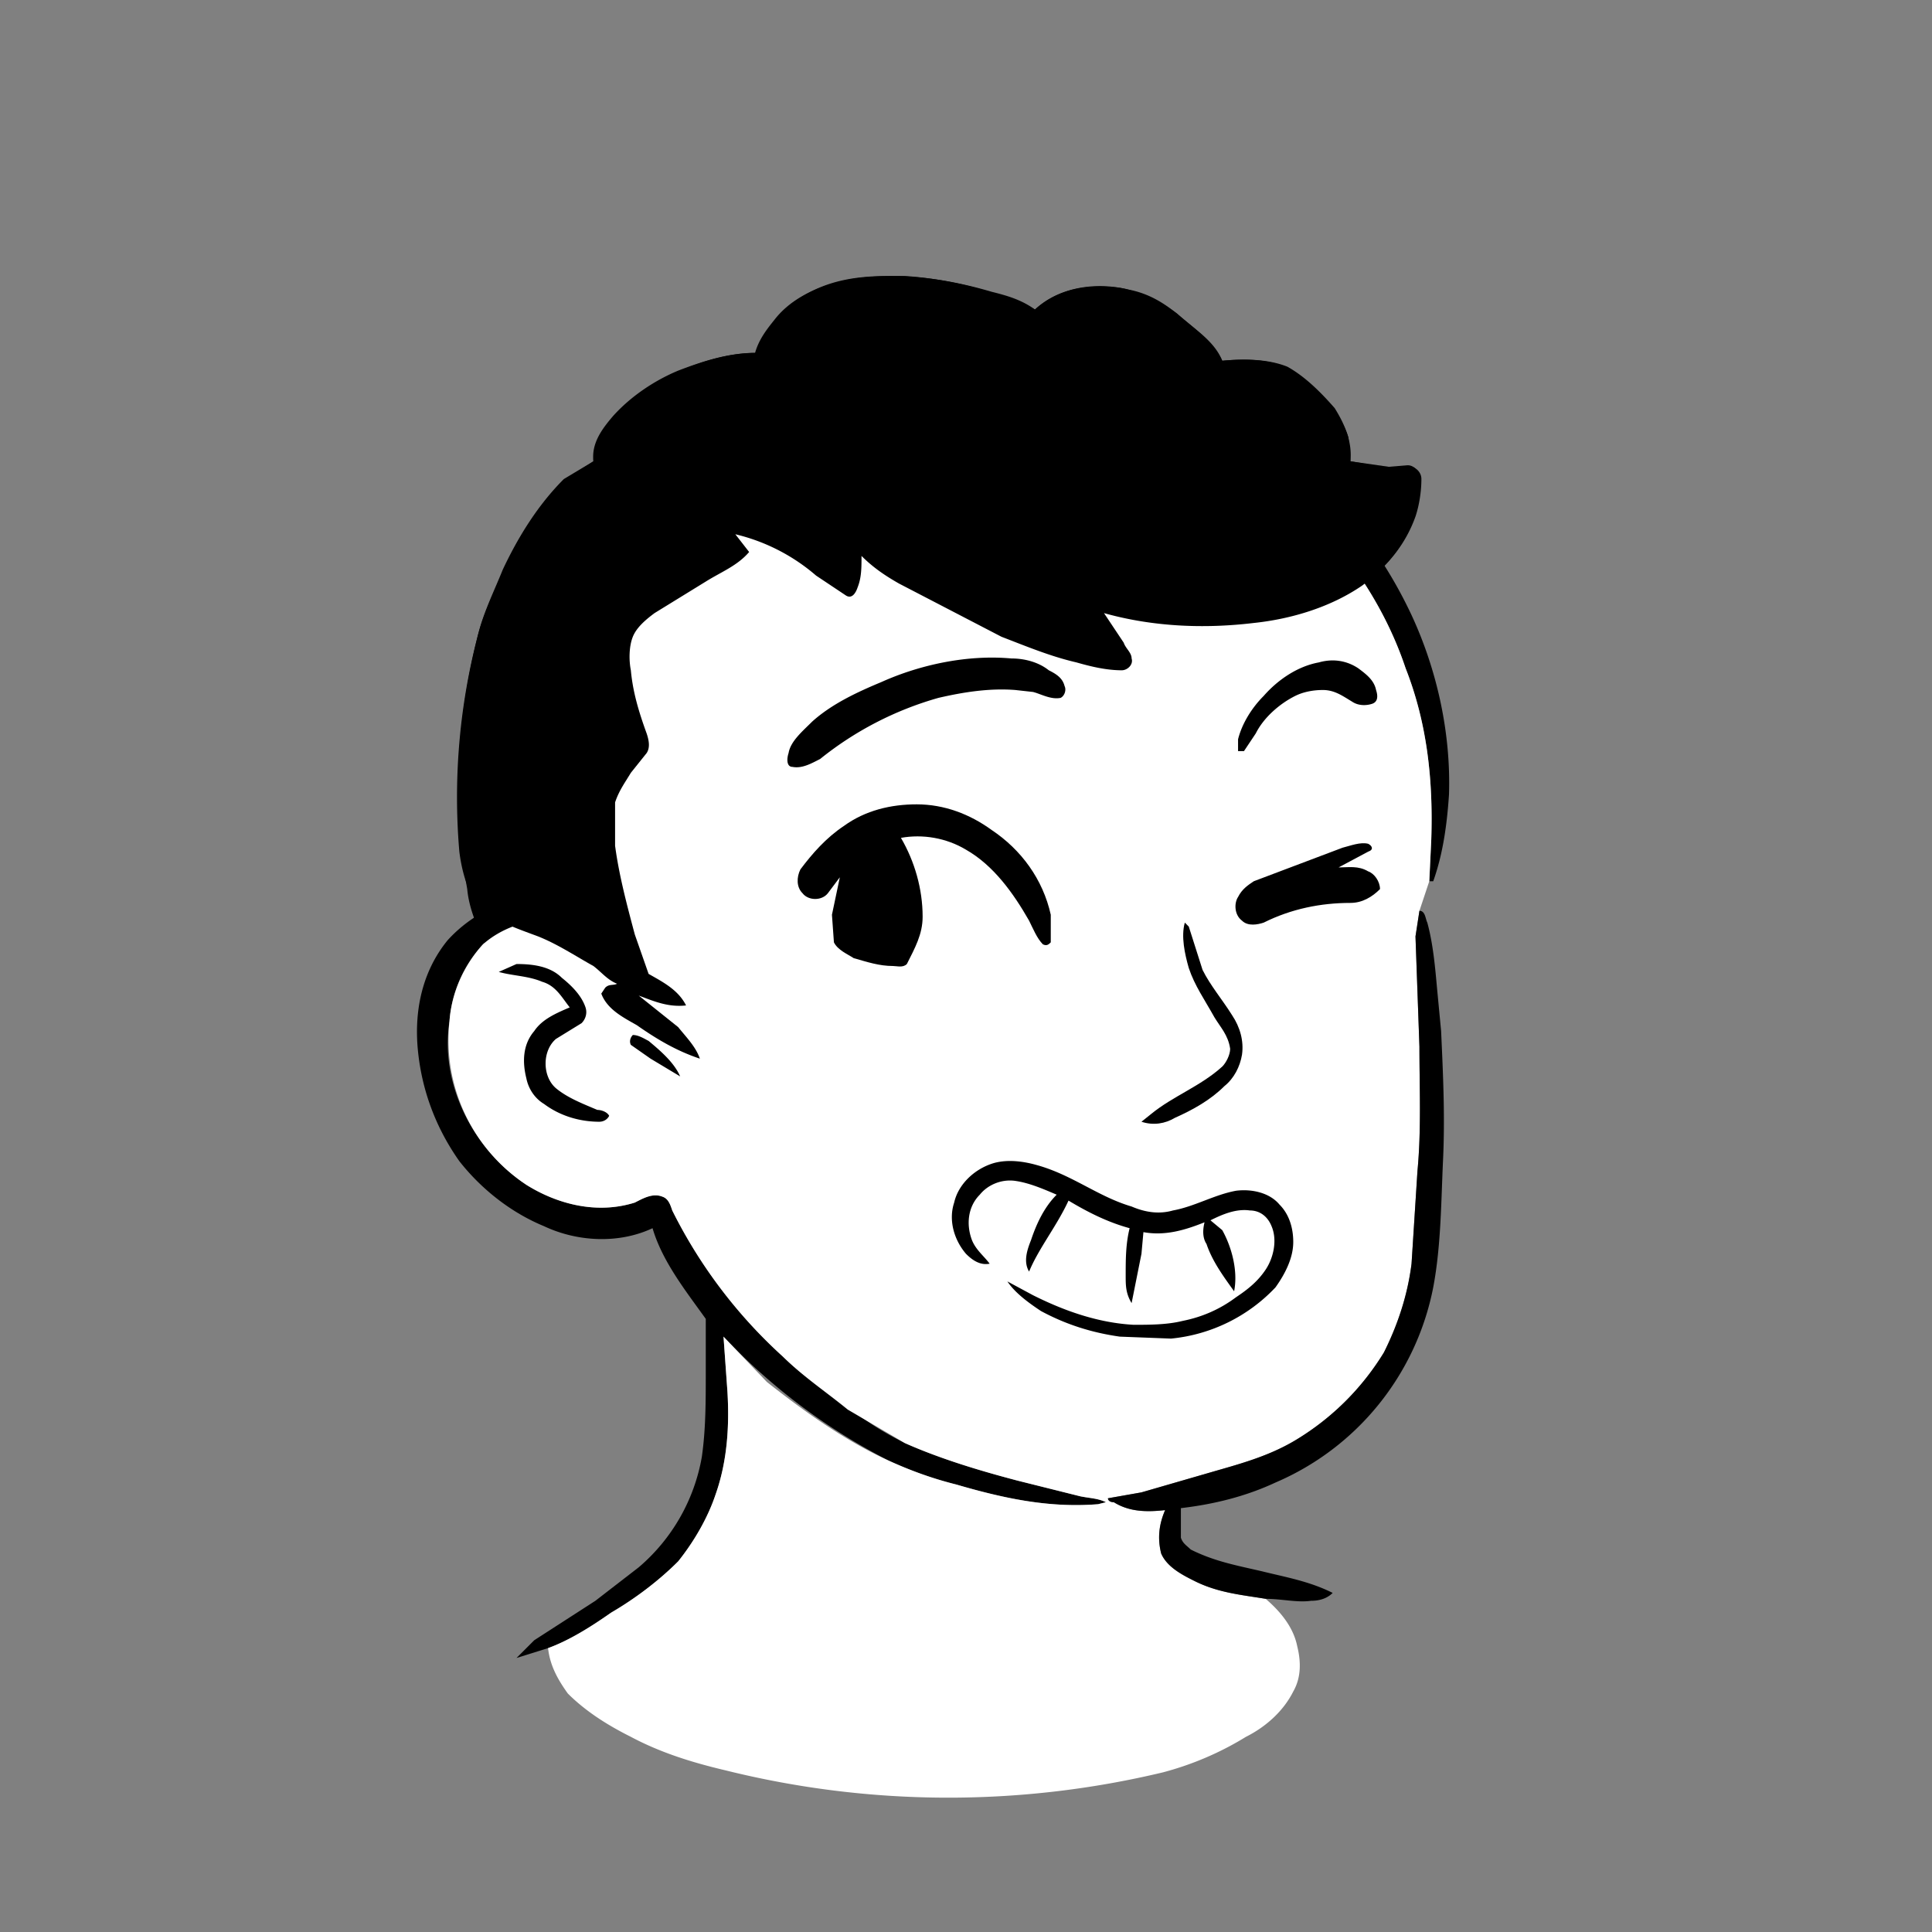 <svg xmlns="http://www.w3.org/2000/svg" viewBox="0 0 980 980" fill="none" shape-rendering="auto"><rect x="0" y="0" width="980" height="980" fill="#808080" stroke="none"/><mask id="viewboxMask"><rect width="980" height="980" rx="0" ry="0" x="0" y="0" fill="#fff"></rect></mask><g mask="url(#viewboxMask)"><g transform="translate(10 -60)"><path d="M441 200c18 0 35 3 52 8 8 2 15 4 22 9 13-12 32-14 48-10 10 2 18 7 25 13 8 7 18 13 22 23 11-1 23-1 33 3 9 5 17 13 24 21 5 8 9 17 8 27l21 3h11c2 1 4 3 4 6 0 6-1 13-3 19-5 14-14 25-26 34-16 12-36 18-56 20-25 3-51 2-75-5l12 20c2 2 3 5 0 7-1 2-3 2-5 2l-30-6c-23-8-45-18-67-30-12-7-23-12-33-22 0 6-1 12-3 17-1 3-4 5-6 3-4-3-9-5-12-9a98 98 0 0 0-44-22c3 3 6 5 7 9l-13 10-20 11c-7 4-13 8-19 14l-7 8c-1 5-2 11-1 16 1 12 5 22 9 33 0 4 2 7-1 10l-7 10c-4 5-7 10-8 16-3 13 0 28 3 41l10 36 3 9c7 4 16 9 19 17-9 0-16-3-24-6 9 6 19 13 25 22 3 3 5 6 6 10l-13-5c-9-4-16-10-24-15l-7-2-29-5-17-5-8-9c-5-4-8-9-10-15-4-9-9-19-10-30l-4-23a332 332 0 0 1 9-104c3-13 9-24 14-36 7-16 17-31 30-44l15-10c0-9 4-16 10-22 9-10 21-19 34-24 12-5 25-9 39-9 4-12 12-22 22-28 14-9 29-11 45-11Z" fill="#000000"></path><path d="M313 585c5 1 9 5 12 8 4 3 8 8 10 13-5-2-10-6-14-9-4-2-8-4-10-8-2-2 0-4 2-4Z" fill="#000000"></path><path d="M528 244c41 6 80 22 113 47 28 21 50 49 65 81 13 28 20 60 19 91-1 15-3 30-8 44h-2l1-21c1-30-2-59-13-87-10-30-28-57-50-79-42-40-98-62-156-63a243 243 0 0 0-196 94 207 207 0 0 0-40 139l2 25c8 0 19 0 25 7l-3 3-17 1c-12 1-24 5-33 13a64 64 0 0 0-17 39c-5 32 12 65 39 83 16 10 36 15 55 9 4-2 9-5 14-3 3 1 4 4 5 7a251 251 0 0 0 90 100c8 7 18 13 28 18 18 8 38 14 57 19l32 8c5 1 9 1 13 3l-4 1c-25 2-48-3-72-10-12-3-23-7-34-12a306 306 0 0 1-84-63l2 28c1 17 0 35-6 52-4 12-11 24-19 34-10 10-22 19-34 26-10 7-21 14-32 18l-16 5 9-9 31-20 22-17a95 95 0 0 0 32-56c2-14 2-28 2-43v-27c-10-14-22-29-27-46-17 8-38 7-55-1-17-7-32-19-43-33-12-17-19-36-21-56s2-40 15-56c9-10 22-18 35-21-4-14-6-29-6-44a234 234 0 0 1 83-173 249 249 0 0 1 199-55Z" fill="#000"></path><path d="M653 320c22 22 40 49 50 79 11 28 14 57 13 87l-1 21-5 15-2 13 2 56c0 21 1 42-1 63l-3 47c-2 16-7 31-14 45-11 18-26 33-44 44-13 8-27 12-41 16l-38 11-17 3c0 1 1 2 3 2 8 5 17 5 26 4-3 7-4 14-2 22 3 7 11 11 17 14 12 6 24 7 36 9 7 6 14 14 16 24 2 8 2 16-2 23-5 10-14 18-24 23-13 8-27 14-42 18a468 468 0 0 1-222-1c-17-4-33-9-48-17-12-6-23-13-32-22-5-7-9-14-10-23 11-4 22-11 32-18 12-7 24-16 34-26 8-10 15-22 19-34 6-17 7-35 6-52l-2-28 22 23c19 15 40 30 62 40 11 5 22 9 34 12 24 7 47 12 72 10l4-1c-4-2-8-2-13-3l-32-8c-19-5-39-11-57-19l-29-17c-11-9-23-17-33-27a251 251 0 0 1-56-74c-1-3-2-6-5-7-5-2-10 1-14 3-19 6-39 1-55-9a88 88 0 0 1-39-83c1-14 7-28 17-39 9-8 21-12 33-13l17-1 3-3c-6-7-17-7-25-7l-2-25a207 207 0 0 1 40-139 243 243 0 0 1 196-94c58 1 114 23 156 63Z" fill="#ffffff"></path><path d="M710 522c3 0 3 4 4 6 3 11 4 23 5 34l2 21c1 22 2 43 1 65-1 21-1 44-5 65a136 136 0 0 1-80 99c-15 7-31 11-48 13v15c1 3 3 4 5 6 12 6 23 8 36 11 12 3 24 5 36 11-3 3-7 4-11 4-7 1-15-1-23-1-12-2-24-3-36-9-6-3-14-7-17-14-2-8-1-15 2-22-9 1-18 1-26-4-2 0-3-1-3-2l17-3 38-11c14-4 28-8 41-16 18-11 33-26 44-44 7-14 12-29 14-45l3-47c2-21 1-42 1-63l-2-56 2-13ZM252 549c8 0 17 1 23 7 5 4 10 9 12 15 1 3 0 6-2 8l-13 8c-7 6-7 19 0 25 6 5 14 8 21 11 2 0 5 1 6 3-1 2-3 3-5 3-10 0-20-3-28-9-5-3-8-8-9-13-2-8-2-17 4-24 4-6 11-9 18-12-4-5-7-11-14-13-7-3-15-3-22-5l9-4Z" fill="#000"></path><path d="M455 468c14 0 27 5 38 13 15 10 26 25 30 43v14c-1 1-2 2-4 1-3-3-5-8-7-12-8-14-18-28-32-36-10-6-22-8-33-6 7 12 11 26 11 40 0 9-4 16-8 24-2 2-5 1-7 1-7 0-13-2-20-4-3-2-8-4-10-8l-1-14 4-19-6 8c-3 4-10 4-13 0-3-3-3-8-1-12 6-8 13-16 22-22 11-8 24-11 37-11ZM684 488c2 1 3 3 0 4l-15 8c5 0 10-1 15 2 3 1 6 5 6 9-4 4-9 7-15 7-15 0-30 3-44 10-3 1-8 2-11-1-4-3-4-9-2-12 2-4 5-6 8-8l45-17c4-1 9-3 13-2Z" fill="#000000"></path><path d="M503 394c7 0 14 2 19 6 4 2 7 4 8 8 1 2 0 5-2 6-5 1-10-2-14-3l-9-1c-13-1-26 1-39 4a169 169 0 0 0-60 31c-4 2-9 5-14 4-3 0-3-4-2-7 1-6 7-11 12-16 10-9 23-15 35-20 20-9 44-14 66-12ZM659 396c7-2 14-1 20 3 4 3 8 6 9 11 1 3 1 6-2 7s-7 1-10-1c-5-3-9-6-15-6-5 0-10 1-14 3-8 4-16 11-20 19l-6 9h-3v-6c2-8 7-16 13-22 7-8 17-15 28-17Z" fill="#000000"></path><path d="m591 528 2 2 7 22c4 8 10 15 15 23 4 6 6 13 5 20-1 6-4 12-9 16-7 7-16 12-25 16-5 3-11 4-17 2l5-4c11-9 25-14 36-24 2-2 4-6 4-9-1-7-5-11-8-16-5-9-10-16-13-25-2-7-4-16-2-23Z" fill="#000000"></path><path d="M516 651c18 5 31 16 48 21 7 3 14 4 21 2 11-2 21-8 32-10 8-1 17 1 22 7 5 5 7 12 7 19 0 8-4 16-9 23a84 84 0 0 1-53 26l-26-1c-14-2-27-6-40-13-6-4-13-9-17-15l13 7c16 8 33 14 51 15 8 0 17 0 25-2 10-2 19-6 27-12 6-4 11-8 15-14s6-15 3-22c-2-5-6-8-11-8-7-1-14 2-20 5l6 5c5 9 8 21 6 31-5-7-11-15-14-24-2-3-2-7-1-11-10 4-20 7-31 5l-1 11-5 25c-3-5-3-9-3-14 0-8 0-16 2-24-11-3-21-8-31-14-6 13-15 24-20 36-3-5-1-11 1-16 3-9 7-17 13-23-7-3-14-6-21-7s-14 2-18 7c-6 6-7 15-4 23 2 5 6 8 9 12-5 1-9-2-12-5-6-7-9-17-6-26 2-9 10-17 20-20 7-2 15-1 22 1Z" fill="#000000"></path><path d="M449 200a185 185 0 0 1 66 17c12-11 28-13 43-11 11 2 21 7 29 13 8 7 18 14 23 24 10-1 22-1 32 3 8 4 14 10 20 17 5 5 10 12 12 19l1 12 17 3 12-1c4 0 6 4 6 7 1 6-1 12-2 18-5 15-15 27-27 36-16 11-36 17-55 19-25 3-51 2-76-5l10 15c1 3 4 5 4 8 1 3-2 6-5 6-8 0-16-2-23-4-13-3-25-8-38-13l-52-27c-7-4-13-8-19-14 0 6 0 11-2 16-1 3-3 6-6 4l-15-10a97 97 0 0 0-41-21l7 9c-6 7-14 10-22 15l-26 16c-4 3-9 7-11 12s-2 12-1 17c1 11 4 21 8 32 1 3 2 7 0 10l-8 10c-3 5-6 9-8 15v22c2 15 6 30 10 45l7 20c7 4 15 8 19 16-9 1-16-2-24-5l20 16c4 5 9 10 11 16-12-4-22-10-32-17-7-4-15-8-18-16l2-3c2-2 4-1 6-2-5-2-8-6-12-9-9-5-18-11-28-15-8-3-17-6-25-11-3-2-6-4-8-8-4-8-6-16-7-24a324 324 0 0 1 10-112c3-11 8-21 12-31 8-17 18-33 31-46l15-9c-1-9 4-16 10-23 9-10 21-18 33-23 13-5 26-9 39-9 2-7 6-12 10-17 7-9 18-15 29-18 12-4 25-4 37-4ZM311 585c3 0 6 2 8 3 6 5 13 11 16 18l-15-9-10-7c-1-2 0-4 1-5Z" fill="#000000"></path></g><g transform="translate(10 -60)"></g></g></svg>